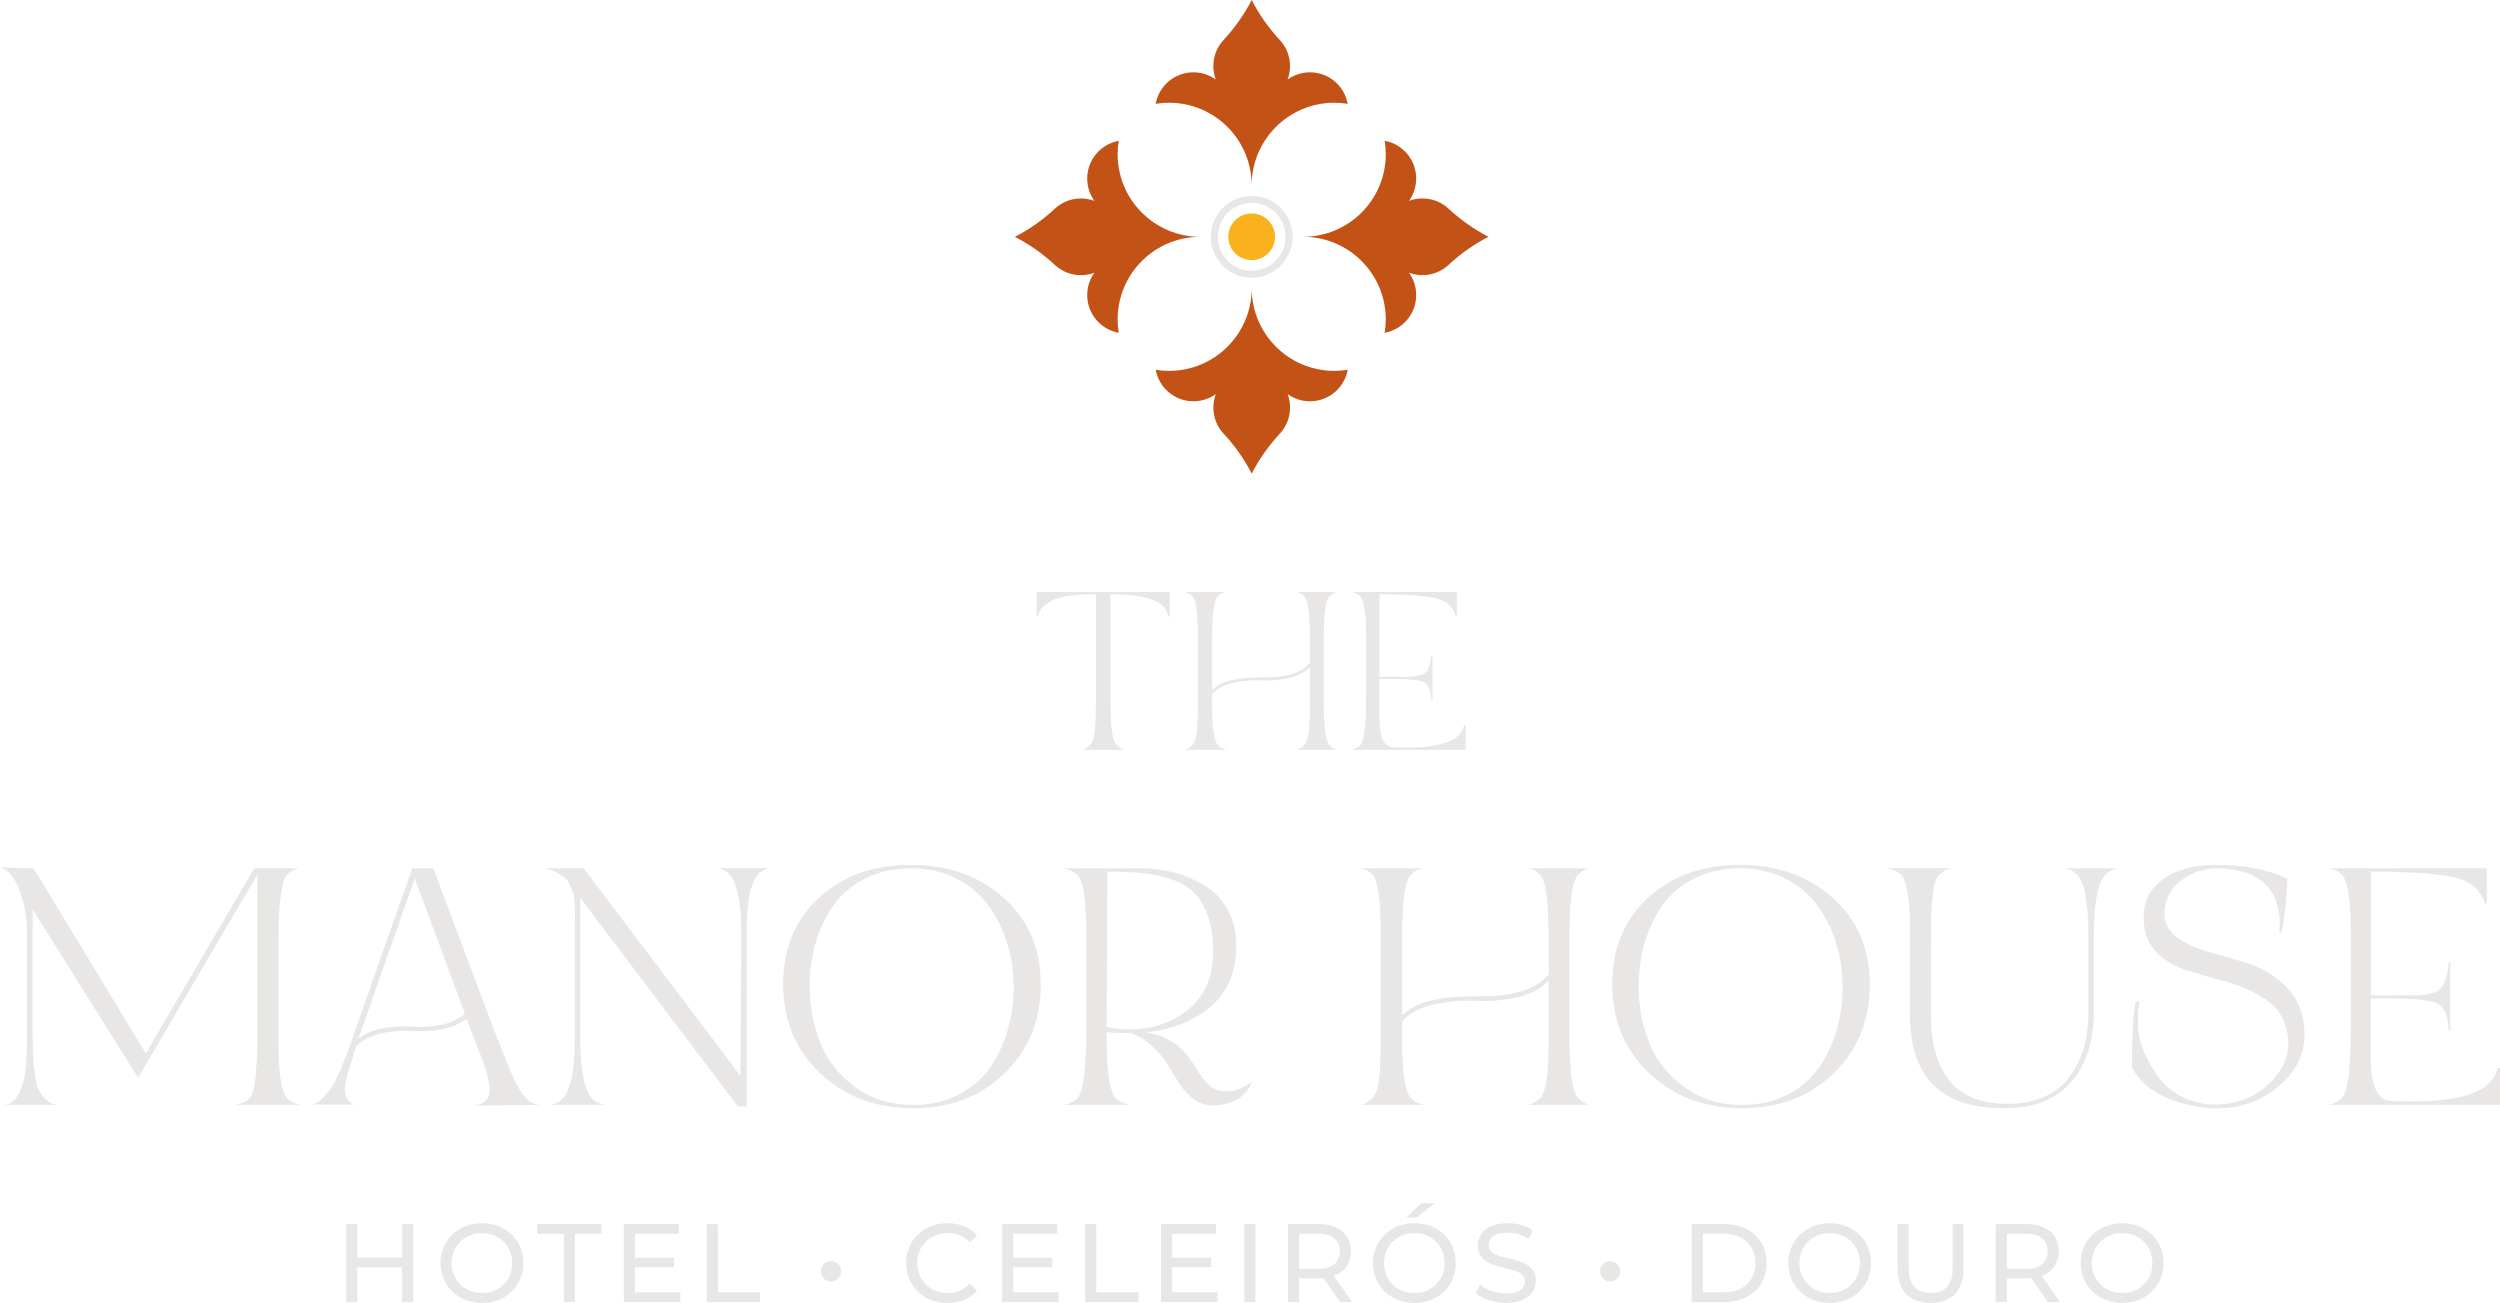 <?xml version="1.0" encoding="UTF-8"?><svg id="Layer_1" xmlns="http://www.w3.org/2000/svg" viewBox="0 0 765.35 398.88"><defs><style>.cls-1{fill:#e9e7e6;}.cls-2{fill:#c35217;}.cls-3{fill:#f9b11e;}</style></defs><path class="cls-2" d="M412.59,31.79c-1.33-.22-2.7-.34-4.1-.34-7.05,0-13.44,2.89-18.02,7.55-4.5,4.56-7.28,10.83-7.28,17.75,0-6.92-2.78-13.18-7.27-17.75-4.59-4.66-10.98-7.55-18.03-7.55-1.4,0-2.76.11-4.09.34.99-5.49,5.78-9.65,11.55-9.65,2.56,0,4.92.82,6.85,2.2-.49-1.28-.75-2.67-.75-4.12,0-3.04,1.15-5.81,3.05-7.9.12-.14.25-.27.38-.41,3.26-3.57,6.07-7.57,8.31-11.91,2.23,4.34,5.04,8.34,8.3,11.91.13.14.26.27.39.41,1.9,2.08,3.05,4.85,3.05,7.9,0,1.46-.26,2.84-.75,4.12,1.93-1.38,4.3-2.2,6.85-2.2,5.77,0,10.56,4.16,11.55,9.65Z"/><circle class="cls-3" cx="383.19" cy="72.49" r="7.15"/><path class="cls-1" d="M383.2,85.03c-6.91,0-12.53-5.62-12.53-12.53s5.62-12.53,12.53-12.53,12.53,5.62,12.53,12.53-5.62,12.53-12.53,12.53ZM383.2,62.11c-5.72,0-10.38,4.66-10.38,10.38s4.66,10.38,10.38,10.38,10.38-4.66,10.38-10.38-4.66-10.38-10.38-10.38Z"/><path class="cls-2" d="M423.9,101.89c.22-1.33.34-2.7.34-4.1,0-7.05-2.89-13.44-7.55-18.02-4.56-4.5-10.83-7.28-17.75-7.28,6.92,0,13.18-2.78,17.75-7.27,4.66-4.59,7.55-10.98,7.55-18.03,0-1.4-.11-2.76-.34-4.09,5.49.99,9.65,5.78,9.65,11.55,0,2.56-.82,4.92-2.2,6.85,1.28-.49,2.67-.75,4.12-.75,3.04,0,5.81,1.15,7.9,3.05.14.12.27.25.41.38,3.57,3.26,7.57,6.07,11.91,8.31-4.34,2.23-8.34,5.04-11.91,8.3-.14.13-.27.26-.41.39-2.08,1.9-4.85,3.05-7.9,3.05-1.46,0-2.84-.26-4.12-.75,1.38,1.93,2.2,4.3,2.2,6.85,0,5.77-4.16,10.56-9.65,11.55Z"/><path class="cls-2" d="M353.8,113.2c1.33.22,2.7.34,4.1.34,7.05,0,13.44-2.89,18.02-7.55,4.5-4.56,7.28-10.83,7.28-17.75,0,6.92,2.78,13.18,7.27,17.75,4.59,4.66,10.98,7.55,18.03,7.55,1.4,0,2.76-.11,4.09-.34-.99,5.49-5.78,9.65-11.55,9.65-2.56,0-4.92-.82-6.85-2.2.49,1.28.75,2.67.75,4.12,0,3.04-1.15,5.81-3.05,7.9-.12.14-.25.27-.38.41-3.26,3.57-6.07,7.57-8.31,11.91-2.23-4.34-5.04-8.34-8.3-11.91-.13-.14-.26-.27-.39-.41-1.9-2.08-3.05-4.85-3.05-7.9,0-1.46.26-2.84.75-4.12-1.93,1.38-4.3,2.2-6.85,2.2-5.77,0-10.56-4.16-11.55-9.65Z"/><path class="cls-2" d="M342.49,43.1c-.22,1.33-.34,2.7-.34,4.1,0,7.05,2.89,13.44,7.55,18.02,4.56,4.5,10.83,7.28,17.75,7.28-6.92,0-13.18,2.78-17.75,7.27-4.66,4.59-7.55,10.98-7.55,18.03,0,1.4.11,2.76.34,4.09-5.49-.99-9.65-5.78-9.65-11.55,0-2.56.82-4.92,2.2-6.85-1.28.49-2.67.75-4.12.75-3.04,0-5.81-1.15-7.9-3.05-.14-.12-.27-.25-.41-.38-3.57-3.26-7.57-6.07-11.91-8.31,4.34-2.23,8.34-5.04,11.91-8.3.14-.13.27-.26.41-.39,2.08-1.9,4.85-3.05,7.9-3.05,1.46,0,2.84.26,4.12.75-1.38-1.93-2.2-4.3-2.2-6.85,0-5.77,4.16-10.56,9.65-11.55Z"/><path class="cls-1" d="M317.34,181.24h40.76v7.5h-.49c-.51-4.54-6.39-6.8-17.64-6.8v32.22c0,7.36.44,11.69,1.32,12.98.51,1.2,1.6,2.01,3.26,2.43h-13.47c1.43-.32,2.52-1.13,3.26-2.43.79-1.25,1.18-5.58,1.18-12.98v-32.22c-1.57,0-2.88.01-3.92.04s-2.44.16-4.2.42c-1.76.26-3.21.59-4.34,1.01-1.13.42-2.22,1.07-3.26,1.94-1.04.88-1.72,1.94-2.05,3.19h-.42v-7.29Z"/><path class="cls-1" d="M364.9,182.35c-.6-.51-1.37-.88-2.29-1.11h12.77c-1.11.28-1.87.65-2.29,1.11-.97.69-1.6,3.06-1.87,7.08-.09,1.94-.14,4.33-.14,7.15v14.65c1.43-1.34,3.23-2.29,5.38-2.85,2.15-.56,4.33-.86,6.53-.9,2.2-.05,4.4-.1,6.6-.17,2.2-.07,4.33-.44,6.39-1.11,2.06-.67,3.74-1.77,5.03-3.3v-6.32c0-7.22-.39-11.57-1.18-13.05-.18-.56-.65-1.11-1.39-1.67-.42-.28-.88-.49-1.39-.63h12.01c-.42.14-.83.37-1.25.69-.65.37-1.11.93-1.39,1.67-.51.97-.86,3.12-1.04,6.46-.09,1.71-.14,3.89-.14,6.53v17.57c0,7.18.42,11.5,1.25,12.98.23.79.7,1.37,1.39,1.74.23.23.7.46,1.39.69h-12.43c1.57-.46,2.59-1.27,3.05-2.43.51-.97.86-3.12,1.04-6.46.05-1.71.07-3.89.07-6.53v-10c-1.62,1.76-3.85,2.93-6.7,3.51s-5.58.8-8.19.66c-2.62-.14-5.36.08-8.23.66-2.87.58-5.14,1.75-6.8,3.51v3.89c0,6.9.67,10.9,2.01,12.01.42.51,1.27.9,2.57,1.18h-12.91c.65-.18,1.11-.42,1.39-.69.74-.51,1.25-1.09,1.53-1.74.55-.92.88-3.08.97-6.46.05-1.71.07-3.89.07-6.53v-19.79c0-6.99-.6-10.99-1.81-12.01Z"/><path class="cls-1" d="M413.64,229.56c.92-.18,1.78-.58,2.57-1.18,1.34-1.06,2.01-5.81,2.01-14.23v-19.79c0-6.85-.67-10.85-2.01-12.01-.65-.51-1.41-.88-2.29-1.11h32.08v7.22h-.42c-.69-2.36-2.22-3.98-4.58-4.86-2.92-1.11-9.14-1.67-18.68-1.67v25.27h8.12c2.87,0,4.81-.38,5.83-1.15,1.02-.76,1.67-2.63,1.94-5.59h.35v13.96h-.35c-.14-3.05-.94-4.92-2.4-5.59-1.46-.67-4.5-1.01-9.13-1.01h-4.37v12.43c0,5.6,1.41,8.45,4.24,8.54.83.05,2.24.07,4.23.07,10.74,0,16.55-2.29,17.43-6.87h.49v7.57h-35.06Z"/><path class="cls-1" d="M10.3,265.82l34.34,56.71,33.2-56.71h13.74c-1.46.35-2.6.9-3.43,1.67-1.94,1.6-2.91,8.71-2.91,21.33v30.7c0,9.5.97,15.16,2.91,16.96.9.83,2.19,1.42,3.85,1.77h-19.77c1.59-.35,2.84-.9,3.75-1.66,1.39-1.04,2.22-4.47,2.5-10.3.21-1.8.31-4.37.31-7.7v-50.88l-36.52,62.23-32.26-51.51v39.13c0,3.82.14,6.8.42,8.95.21,2.08.45,3.78.73,5.1.28,1.32.94,2.67,1.98,4.06,1.04,1.39,2.46,2.26,4.27,2.6H1.25c.21,0,.45-.03.73-.1.07,0,.14-.03.21-.1,4.02-1.11,6.04-7.25,6.04-18.42v-35.38c0-3.4-.71-7.18-2.13-11.34-1.42-4.16-3.45-6.62-6.09-7.39l10.3.31Z"/><path class="cls-1" d="M95.73,338.14c1.18-.35,2.34-1.14,3.49-2.39,1.14-1.25,2.08-2.48,2.81-3.69.73-1.21,1.58-3.02,2.55-5.41.97-2.39,1.67-4.13,2.08-5.2.42-1.07,1.04-2.9,1.87-5.46l17.69-50.16h6.45l18.84,50.16c.35.76,1.18,2.9,2.5,6.4,1.32,3.5,2.62,6.52,3.9,9.05,1.28,2.53,2.51,4.32,3.69,5.36.69.62,1.84,1.11,3.43,1.46l-20.92.21c2.08-.07,3.61-.57,4.58-1.51.97-.94,1.35-2.32,1.14-4.16-.21-1.84-.54-3.5-.99-5-.45-1.49-1.14-3.42-2.08-5.78-.94-2.36-1.54-3.92-1.82-4.68l-2.08-5.52c-3.05,2.57-7.84,3.85-14.36,3.85-.49,0-1.18-.02-2.08-.05-.9-.03-1.6-.05-2.08-.05-7.08,0-12.17,1.6-15.3,4.79l-2.81,8.95c-.69,2.57-.82,4.58-.36,6.04.45,1.46,1.3,2.39,2.55,2.81h-12.69ZM109.68,318.06c2.01-1.66,4.56-2.76,7.65-3.28,3.09-.52,5.98-.68,8.69-.47,2.71.21,5.6.04,8.69-.52,3.09-.55,5.63-1.7,7.65-3.43l-15.4-41.42-17.27,49.12Z"/><path class="cls-1" d="M235.49,265.82c-1.04.28-1.81.59-2.29.94-3.12,1.94-4.68,8.43-4.68,19.46v52.55h-2.6l-48.28-63.89v42.66c0,10.96,1.49,17.48,4.47,19.56.83.49,1.8.87,2.91,1.14h-16.44c.9-.21,1.84-.59,2.81-1.14,3.05-2.08,4.58-8.6,4.58-19.56v-31.32c0-.55.02-1.8.05-3.75.03-1.94.03-3.17,0-3.69-.04-.52-.1-1.52-.21-3.02-.1-1.49-.28-2.48-.52-2.97-.24-.48-.59-1.23-1.04-2.24-.45-1-1.01-1.72-1.67-2.13-.66-.42-1.47-.88-2.44-1.4-.97-.52-2.12-.92-3.43-1.2h11.97l47.97,63.48.31-41.62v-1.46c0-10.96-1.56-17.45-4.68-19.46-.56-.35-1.35-.66-2.39-.94h15.61Z"/><path class="cls-1" d="M307.34,274.92c7.53,6.76,11.29,15.59,11.29,26.48s-3.68,19.93-11.03,27.11c-7.35,7.18-16.72,10.77-28.1,10.77s-20.93-3.59-28.46-10.77c-7.53-7.18-11.29-16.25-11.29-27.21s3.64-19.7,10.93-26.43c7.28-6.73,16.68-10.09,28.2-10.09s20.93,3.38,28.46,10.15ZM310.31,302.14c0-4.65-.66-9.11-1.98-13.37-1.32-4.27-3.23-8.12-5.72-11.55s-5.79-6.19-9.89-8.27c-4.09-2.08-8.71-3.12-13.84-3.12s-9.85,1.02-13.94,3.07c-4.09,2.05-7.35,4.8-9.78,8.27-2.43,3.47-4.25,7.3-5.46,11.5-1.22,4.2-1.82,8.62-1.82,13.27,0,6.31,1.11,12.16,3.33,17.53,2.22,5.38,5.79,9.85,10.72,13.42,4.93,3.57,10.79,5.36,17.59,5.36,5.2,0,9.83-1.04,13.89-3.12,4.06-2.08,7.28-4.86,9.68-8.32,2.39-3.47,4.2-7.3,5.41-11.5,1.21-4.2,1.82-8.59,1.82-13.16Z"/><path class="cls-1" d="M349.33,265.82c3.61,0,7.06.45,10.35,1.35,3.29.9,6.38,2.24,9.26,4.01,2.88,1.77,5.19,4.23,6.92,7.39,1.73,3.16,2.6,6.78,2.6,10.87,0,8.12-2.64,14.38-7.91,18.78-5.27,4.41-11.93,7.02-19.98,7.86,3.19.42,5.9,1.34,8.12,2.76,2.22,1.42,3.92,2.97,5.1,4.63,1.18,1.67,2.25,3.31,3.23,4.94.97,1.63,2.12,2.98,3.43,4.06,1.32,1.08,2.91,1.61,4.79,1.61h.83c1.25-.07,2.46-.35,3.64-.83,1.18-.48,2.05-.97,2.6-1.46l.94-.62c-.83,2.36-2.36,4.16-4.58,5.41-2.22,1.25-4.65,1.87-7.28,1.87-2.29-.07-4.28-.73-5.98-1.98-1.7-1.25-3.14-2.81-4.32-4.68-1.18-1.87-2.36-3.78-3.54-5.72-1.18-1.94-2.74-3.83-4.68-5.67-1.94-1.84-4.13-3.21-6.56-4.11-3.33,0-5.83-.1-7.49-.31v2.5c0,10.2,1,16.2,3.02,18,.97.76,2.25,1.35,3.85,1.77h-19.98c1.6-.35,2.88-.94,3.85-1.77,2.01-1.66,3.02-8.77,3.02-21.33v-29.66c0-10.2-1.01-16.16-3.02-17.9-1.04-.83-2.33-1.42-3.85-1.77h23.62ZM371.39,291.11c0-4.23-.56-7.86-1.67-10.87-1.11-3.02-2.53-5.38-4.27-7.08-1.73-1.7-4.08-3.03-7.02-4.01-2.95-.97-5.86-1.6-8.74-1.87-2.88-.28-6.43-.42-10.67-.42l-.21,47.56c2.71.49,4.99.73,6.87.73,7.14,0,13.23-2.08,18.26-6.24,5.03-4.16,7.51-10.09,7.44-17.79Z"/><path class="cls-1" d="M419.98,267.48c-.9-.76-2.05-1.32-3.43-1.67h19.15c-1.66.42-2.81.97-3.43,1.67-1.46,1.04-2.39,4.58-2.81,10.61-.14,2.91-.21,6.49-.21,10.72v21.96c2.15-2.01,4.84-3.43,8.06-4.27s6.49-1.28,9.78-1.35c3.29-.07,6.59-.16,9.89-.26,3.29-.1,6.49-.66,9.57-1.66,3.09-1.01,5.6-2.65,7.54-4.94v-9.47c0-10.82-.59-17.34-1.77-19.56-.28-.83-.97-1.66-2.08-2.5-.62-.42-1.32-.73-2.08-.94h18c-.63.21-1.25.56-1.87,1.04-.97.56-1.66,1.39-2.08,2.5-.76,1.46-1.28,4.68-1.56,9.68-.14,2.57-.21,5.83-.21,9.78v26.33c0,10.75.63,17.24,1.87,19.46.35,1.18,1.04,2.05,2.08,2.6.35.35,1.04.69,2.08,1.04h-18.63c2.36-.69,3.88-1.91,4.58-3.64.76-1.46,1.28-4.68,1.56-9.68.07-2.57.1-5.83.1-9.78v-14.98c-2.43,2.64-5.78,4.39-10.04,5.25-4.27.87-8.36,1.2-12.28.99-3.92-.21-8.03.12-12.33.99-4.3.87-7.7,2.62-10.2,5.25v5.83c0,10.34,1,16.34,3.02,18,.63.76,1.91,1.35,3.85,1.77h-19.35c.97-.28,1.66-.62,2.08-1.04,1.11-.76,1.87-1.63,2.29-2.6.83-1.39,1.32-4.61,1.46-9.68.07-2.57.1-5.83.1-9.78v-29.66c0-10.47-.9-16.48-2.71-18Z"/><path class="cls-1" d="M561.14,274.92c7.53,6.76,11.29,15.59,11.29,26.48s-3.68,19.93-11.03,27.11c-7.35,7.18-16.72,10.77-28.09,10.77s-20.94-3.59-28.46-10.77c-7.53-7.18-11.29-16.25-11.29-27.21s3.64-19.7,10.93-26.43c7.28-6.73,16.68-10.09,28.2-10.09s20.93,3.38,28.46,10.15ZM564.1,302.14c0-4.65-.66-9.11-1.98-13.37-1.32-4.27-3.23-8.12-5.72-11.55s-5.79-6.19-9.89-8.27c-4.09-2.08-8.71-3.12-13.84-3.12s-9.85,1.02-13.94,3.07c-4.1,2.05-7.35,4.8-9.78,8.27-2.43,3.47-4.25,7.3-5.46,11.5-1.21,4.2-1.82,8.62-1.82,13.27,0,6.31,1.11,12.16,3.33,17.53,2.22,5.38,5.79,9.85,10.72,13.42,4.92,3.57,10.79,5.36,17.59,5.36,5.2,0,9.83-1.04,13.89-3.12,4.06-2.08,7.28-4.86,9.68-8.32,2.39-3.47,4.2-7.3,5.41-11.5,1.21-4.2,1.82-8.59,1.82-13.16Z"/><path class="cls-1" d="M596.99,265.82c-.9.28-1.63.66-2.19,1.14-1.04.62-1.74,1.42-2.08,2.39-.69,1.25-1.18,4.51-1.46,9.78-.07,2.57-.1,5.79-.1,9.68v22.48c0,8.19,1.87,14.67,5.62,19.46,3.75,4.79,9.64,7.18,17.69,7.18s14.55-2.58,18.68-7.75c4.13-5.17,6.19-11.91,6.19-20.24v-23.52c0-3.82-.14-6.76-.42-8.85-.21-1.66-.38-2.95-.52-3.85-.14-.9-.45-1.99-.94-3.28-.49-1.28-1.16-2.31-2.03-3.07-.87-.76-2-1.28-3.38-1.56h16.34c-1.18.28-2.12.66-2.81,1.14-3.05,1.8-4.58,8.29-4.58,19.46v23.31c0,9.09-2.32,16.28-6.97,21.59-4.65,5.31-11.52,7.96-20.6,7.96-19.15,0-28.72-9.5-28.72-28.51v-25.29c0-10.2-.97-16.16-2.91-17.9-.9-.69-2.19-1.28-3.85-1.77h19.04Z"/><path class="cls-1" d="M655.05,306.51c-.49,2.43-.66,5.03-.52,7.8.14,2.78.85,5.59,2.13,8.43,1.28,2.84,2.83,5.39,4.63,7.65,1.8,2.25,4.18,4.11,7.13,5.57,2.95,1.46,6.12,2.18,9.52,2.18h.52c7.01-.14,12.78-2.64,17.33-7.49,4.54-4.86,5.84-10.41,3.9-16.65-1.11-3.61-3.42-6.49-6.92-8.64-3.5-2.15-7.28-3.76-11.34-4.84-4.06-1.07-8.07-2.24-12.02-3.49-3.95-1.25-7.18-3.26-9.68-6.04-2.5-2.77-3.64-6.49-3.43-11.13.14-4.44,2.19-8.06,6.14-10.87,3.95-2.81,9.43-4.21,16.44-4.21,8.12,0,15.23,1.39,21.33,4.16,0,4.51-.56,10.03-1.66,16.55h-.73c.97-12.76-5.31-19.32-18.84-19.67-4.1,0-7.77,1.18-11.03,3.54-3.26,2.36-5.03,5.52-5.31,9.47-.21,3.33.99,5.98,3.59,7.96s5.88,3.5,9.83,4.58c3.95,1.08,7.96,2.26,12.02,3.54,4.06,1.28,7.73,3.42,11.03,6.4,3.29,2.98,5.32,6.83,6.09,11.55,1.18,7.49-1.08,13.81-6.76,18.94-5.69,5.13-12.52,7.63-20.5,7.49-4.72-.07-9.59-1.14-14.62-3.23-5.03-2.08-8.58-5.2-10.67-9.37,0-9.16.38-15.85,1.14-20.08l1.25-.1Z"/><path class="cls-1" d="M712.81,338.24c1.39-.28,2.67-.87,3.85-1.77,2.01-1.59,3.02-8.71,3.02-21.33v-29.66c0-10.27-1.01-16.27-3.02-18-.97-.76-2.12-1.32-3.43-1.67h48.08v10.82h-.63c-1.04-3.54-3.33-5.97-6.87-7.28-4.37-1.66-13.7-2.5-27.99-2.5v37.88h12.17c4.3,0,7.22-.57,8.74-1.72,1.52-1.14,2.5-3.94,2.91-8.38h.52v20.92h-.52c-.21-4.58-1.4-7.37-3.59-8.38-2.19-1-6.75-1.51-13.68-1.51h-6.56v18.63c0,8.39,2.12,12.66,6.35,12.8,1.25.07,3.36.1,6.35.1,16.09,0,24.8-3.43,26.12-10.3h.73v11.34h-52.55Z"/><path class="cls-1" d="M126.5,374.74v23.87h-3.41v-10.64h-13.71v10.64h-3.41v-23.87h3.41v10.26h13.71v-10.26h3.41Z"/><path class="cls-1" d="M134.86,386.68c0-6.99,5.39-12.21,12.72-12.21s12.65,5.18,12.65,12.21-5.39,12.21-12.65,12.21-12.72-5.22-12.72-12.21ZM156.81,386.68c0-5.28-3.95-9.17-9.24-9.17s-9.31,3.89-9.31,9.17,3.95,9.17,9.31,9.17,9.24-3.89,9.24-9.17Z"/><path class="cls-1" d="M172.61,377.71h-8.18v-2.97h19.74v2.97h-8.18v20.9h-3.38v-20.9Z"/><path class="cls-1" d="M208.3,395.64v2.97h-17.32v-23.87h16.84v2.97h-13.43v7.33h11.97v2.9h-11.97v7.7h13.91Z"/><path class="cls-1" d="M216.38,374.74h3.41v20.9h12.92v2.97h-16.33v-23.87Z"/><path class="cls-1" d="M251.31,389.2c0-1.77,1.43-3.1,3.1-3.1s3.07,1.33,3.07,3.1-1.43,3.14-3.07,3.14-3.1-1.29-3.1-3.14Z"/><path class="cls-1" d="M277.4,386.68c0-7.06,5.39-12.21,12.65-12.21,3.68,0,6.89,1.26,9.07,3.72l-2.22,2.15c-1.84-1.94-4.09-2.83-6.72-2.83-5.39,0-9.38,3.89-9.38,9.17s3.99,9.17,9.38,9.17c2.62,0,4.88-.92,6.72-2.86l2.22,2.15c-2.18,2.46-5.39,3.75-9.1,3.75-7.23,0-12.62-5.15-12.62-12.21Z"/><path class="cls-1" d="M324.11,395.64v2.97h-17.32v-23.87h16.84v2.97h-13.43v7.33h11.97v2.9h-11.97v7.7h13.91Z"/><path class="cls-1" d="M332.19,374.74h3.41v20.9h12.92v2.97h-16.33v-23.87Z"/><path class="cls-1" d="M372.75,395.64v2.97h-17.32v-23.87h16.84v2.97h-13.43v7.33h11.97v2.9h-11.97v7.7h13.91Z"/><path class="cls-1" d="M380.91,374.74h3.41v23.87h-3.41v-23.87Z"/><path class="cls-1" d="M410.27,398.61l-5.15-7.33c-.48.03-.99.07-1.5.07h-5.9v7.26h-3.41v-23.87h9.31c6.21,0,9.96,3.14,9.96,8.32,0,3.68-1.91,6.34-5.25,7.53l5.66,8.01h-3.72ZM410.16,383.06c0-3.41-2.28-5.35-6.65-5.35h-5.8v10.74h5.8c4.36,0,6.65-1.98,6.65-5.39Z"/><path class="cls-1" d="M420.3,386.68c0-6.99,5.39-12.21,12.72-12.21s12.65,5.18,12.65,12.21-5.39,12.21-12.65,12.21-12.72-5.22-12.72-12.21ZM442.26,386.68c0-5.28-3.95-9.17-9.24-9.17s-9.31,3.89-9.31,9.17,3.95,9.17,9.31,9.17,9.24-3.89,9.24-9.17ZM435.1,368.37h4.16l-5.73,4.43h-3.07l4.64-4.43Z"/><path class="cls-1" d="M451.83,395.88l1.26-2.66c1.77,1.6,4.81,2.76,7.88,2.76,4.13,0,5.9-1.6,5.9-3.68,0-5.83-14.46-2.15-14.46-11.01,0-3.68,2.86-6.82,9.14-6.82,2.8,0,5.69.75,7.67,2.11l-1.13,2.73c-2.08-1.33-4.43-1.94-6.55-1.94-4.06,0-5.8,1.7-5.8,3.78,0,5.83,14.46,2.18,14.46,10.94,0,3.65-2.93,6.78-9.24,6.78-3.65,0-7.23-1.23-9.14-3Z"/><path class="cls-1" d="M489.86,389.2c0-1.77,1.43-3.1,3.1-3.1s3.07,1.33,3.07,3.1-1.43,3.14-3.07,3.14-3.1-1.29-3.1-3.14Z"/><path class="cls-1" d="M517.89,374.74h10.06c7.67,0,12.89,4.84,12.89,11.93s-5.22,11.93-12.89,11.93h-10.06v-23.87ZM527.75,395.64c5.9,0,9.68-3.61,9.68-8.97s-3.79-8.97-9.68-8.97h-6.44v17.93h6.44Z"/><path class="cls-1" d="M547.44,386.68c0-6.99,5.39-12.21,12.72-12.21s12.65,5.18,12.65,12.21-5.39,12.21-12.65,12.21-12.72-5.22-12.72-12.21ZM569.4,386.68c0-5.28-3.95-9.17-9.24-9.17s-9.31,3.89-9.31,9.17,3.95,9.17,9.31,9.17,9.24-3.89,9.24-9.17Z"/><path class="cls-1" d="M580.92,388.31v-13.57h3.41v13.43c0,5.28,2.42,7.67,6.72,7.67s6.75-2.39,6.75-7.67v-13.43h3.31v13.57c0,6.92-3.78,10.57-10.09,10.57s-10.09-3.65-10.09-10.57Z"/><path class="cls-1" d="M626.95,398.61l-5.15-7.33c-.48.03-.99.07-1.5.07h-5.9v7.26h-3.41v-23.87h9.31c6.21,0,9.95,3.14,9.95,8.32,0,3.68-1.91,6.34-5.25,7.53l5.66,8.01h-3.71ZM626.85,383.06c0-3.41-2.28-5.35-6.65-5.35h-5.8v10.74h5.8c4.36,0,6.65-1.98,6.65-5.39Z"/><path class="cls-1" d="M636.99,386.68c0-6.99,5.39-12.21,12.72-12.21s12.65,5.18,12.65,12.21-5.39,12.21-12.65,12.21-12.72-5.22-12.72-12.21ZM658.94,386.68c0-5.28-3.95-9.17-9.24-9.17s-9.31,3.89-9.31,9.17,3.95,9.17,9.31,9.17,9.24-3.89,9.24-9.17Z"/></svg>